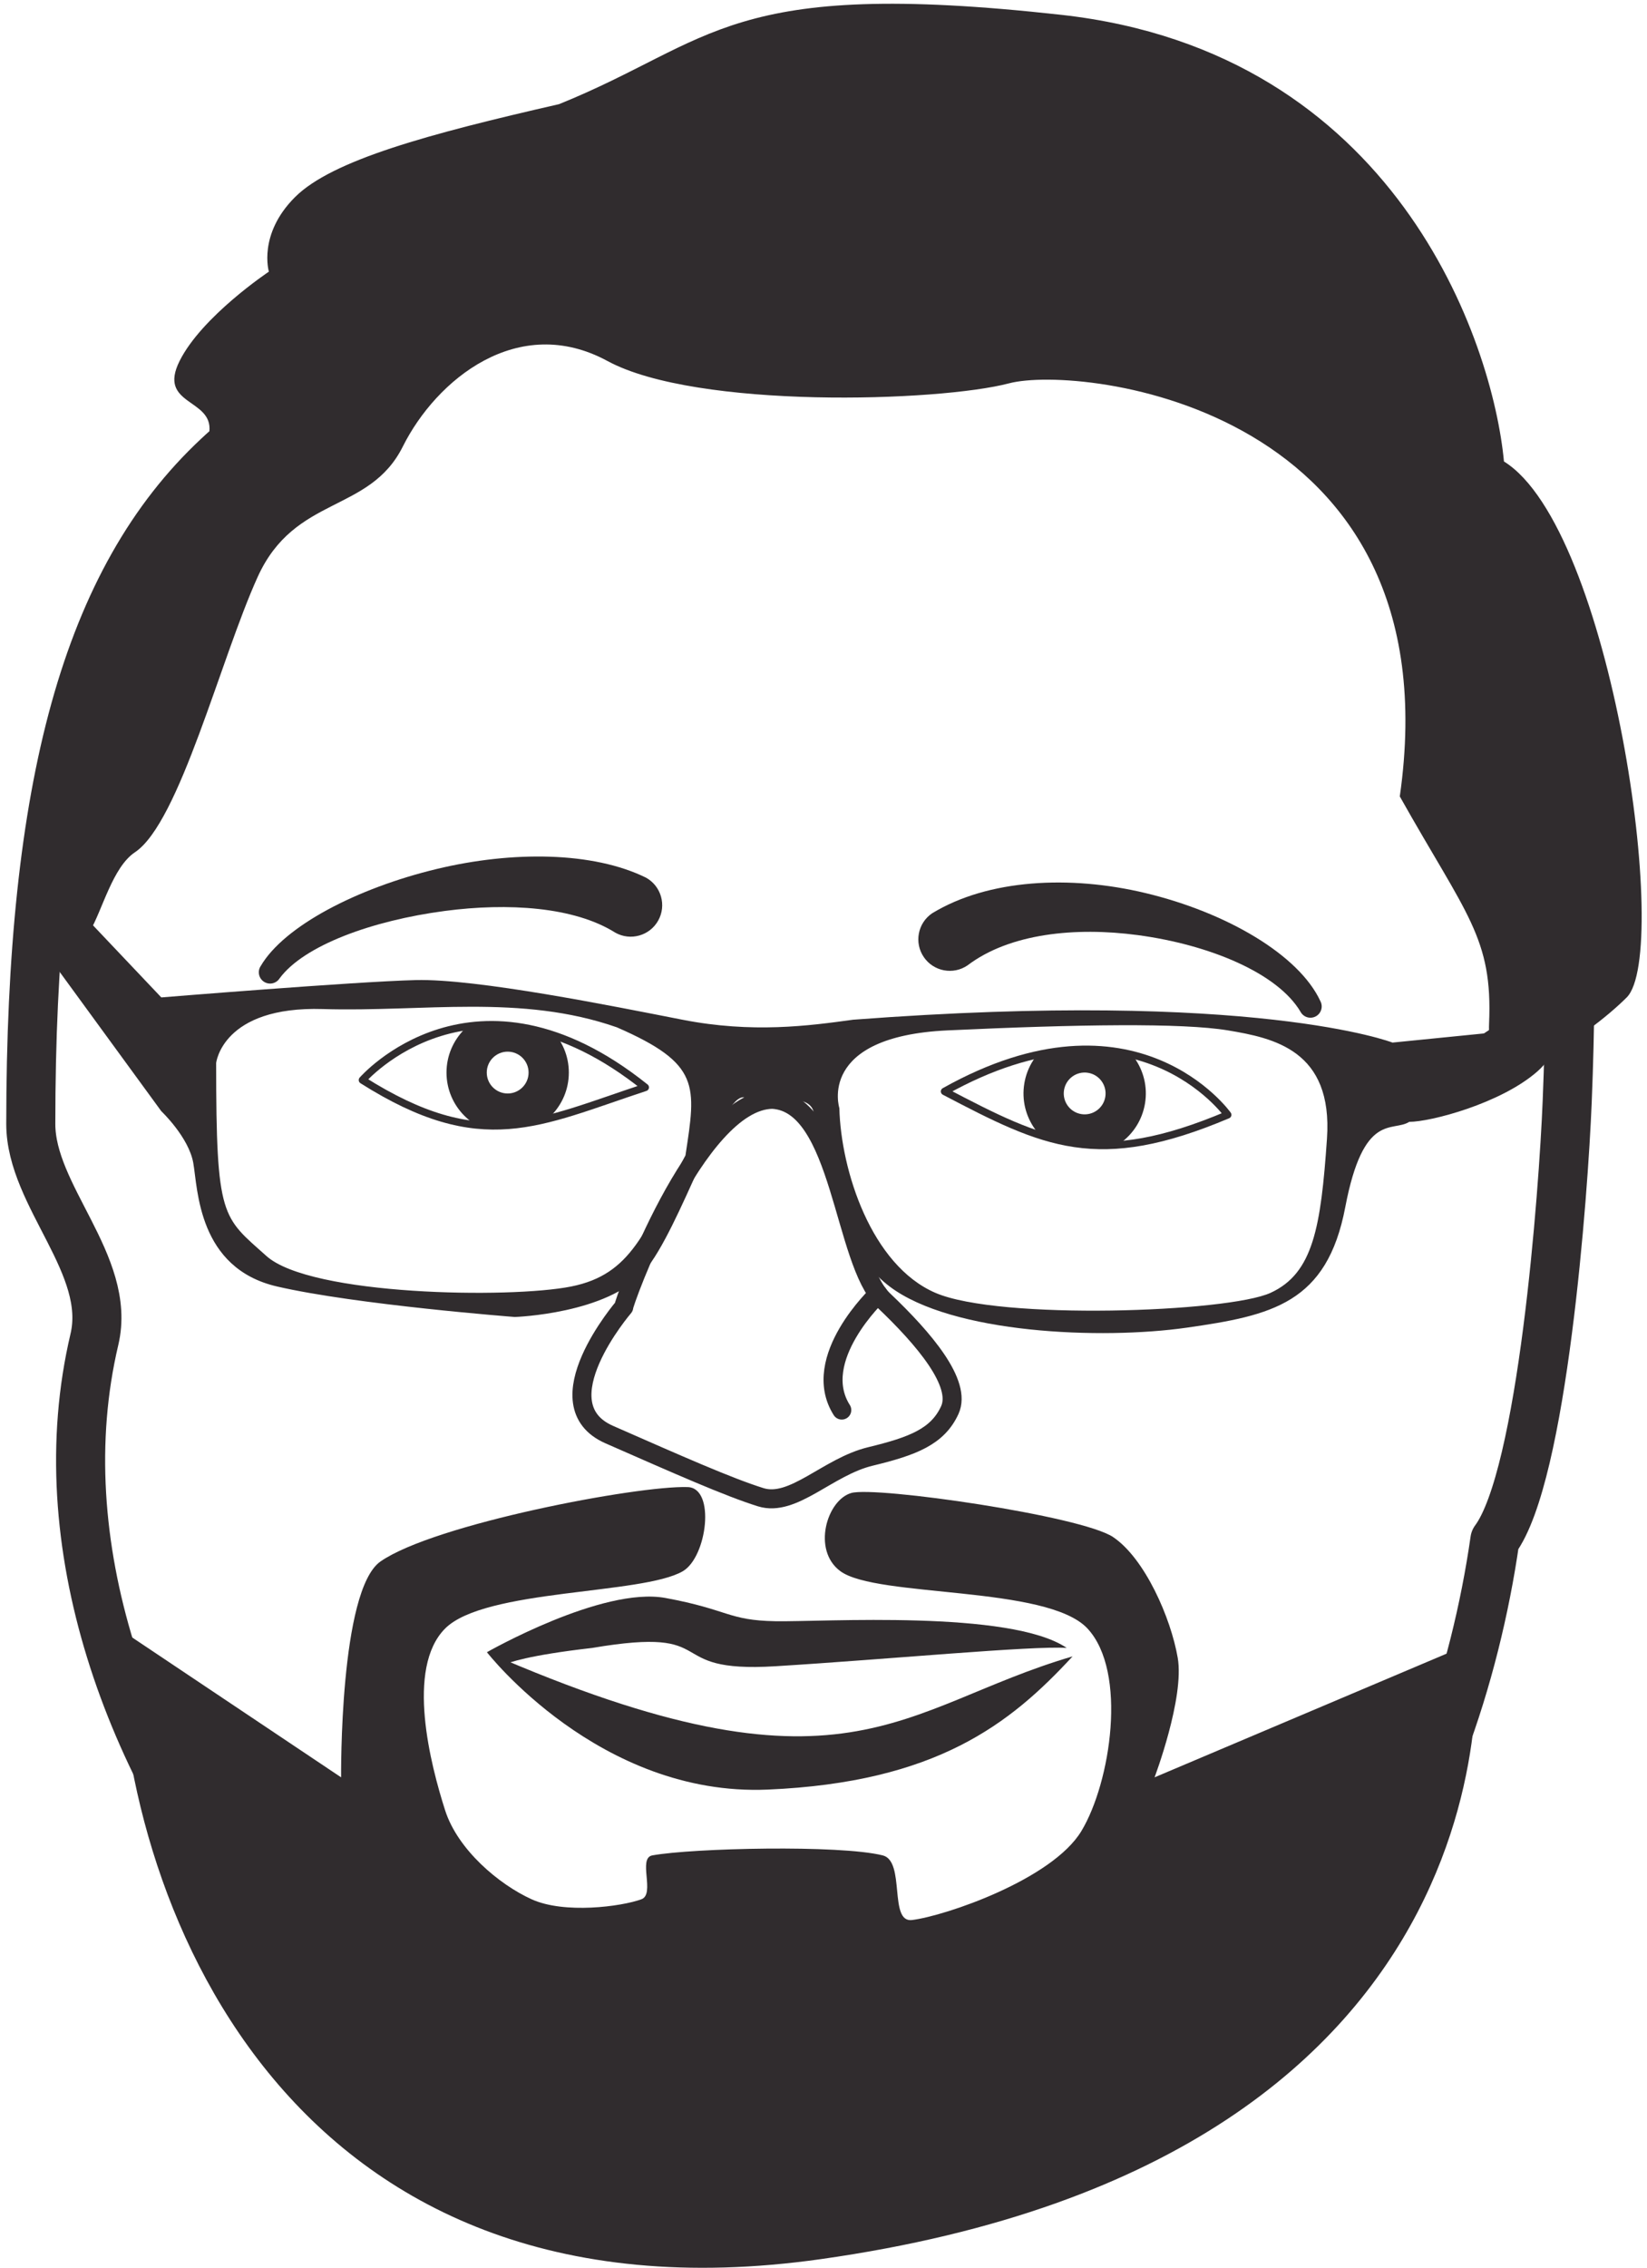 <?xml version="1.0" encoding="UTF-8" standalone="no"?><!DOCTYPE svg PUBLIC "-//W3C//DTD SVG 1.1//EN" "http://www.w3.org/Graphics/SVG/1.1/DTD/svg11.dtd"><svg width="100%" height="100%" viewBox="0 0 239 329" version="1.1" xmlns="http://www.w3.org/2000/svg" xmlns:xlink="http://www.w3.org/1999/xlink" xml:space="preserve" xmlns:serif="http://www.serif.com/" style="fill-rule:evenodd;clip-rule:evenodd;stroke-linecap:round;stroke-linejoin:round;stroke-miterlimit:1.5;"><g id="Eddy_Dark"><path d="M112.09,159.448c-11.142,0.112 -21.806,30.059 -21.575,30.136c0,0 -12.123,14.097 -2.099,18.497c10.024,4.4 17.253,7.607 21.97,9.081c4.717,1.474 9.717,-4.412 15.909,-5.909c6.191,-1.497 9.771,-2.877 11.534,-6.732c1.762,-3.855 -3.716,-10.319 -9.612,-15.921c-5.896,-5.602 -6.078,-28.603 -16.127,-29.152Z" style="fill:none;stroke:#302c2e;stroke-width:2.76px;"/><path d="M124.311,43.18c87.408,0.287 106.644,29.571 103.108,116.604c-0.536,13.195 -3.571,54.286 -10.492,63.577c-2.832,19.833 -10.256,41.893 -21.924,55.986c-19.131,23.108 -45.658,40.651 -81.489,42.388c-52.584,2.548 -113.708,-68.592 -99.814,-127.464c2.552,-10.812 -9.233,-20.772 -9.233,-31.248c0,-98.022 32.476,-120.13 119.844,-119.843Z" style="fill:none;stroke:#302c2e;stroke-width:7.12px;"/><path d="M4.467,127.934c9.177,20.514 8.638,-0 15.116,-4.319c6.478,-4.318 12.416,-28.071 17.814,-39.948c5.399,-11.876 16.195,-9.177 21.054,-18.894c4.858,-9.717 16.735,-19.434 29.691,-12.416c12.956,7.018 48.045,5.938 58.302,3.239c10.257,-2.699 64.78,3.239 56.683,59.922c9.717,17.274 13.495,20.513 12.956,32.93c-0.54,12.416 14.575,1.619 19.974,-3.779c6.478,-6.478 -2.16,-68.019 -17.815,-77.736c-1.62,-17.275 -15.655,-59.382 -64.24,-64.781c-48.586,-5.398 -50.205,3.779 -72.878,12.956c-18.894,4.319 -32.93,8.098 -38.328,13.496c-5.399,5.399 -3.779,10.797 -3.779,10.797c-0,-0 -9.717,6.478 -12.956,12.956c-3.239,6.478 4.858,5.398 4.318,10.257c-8.097,6.478 -29.151,44.266 -25.912,65.32Z" style="fill:#302c2e;"/><path d="M23.406,144.669l-17.032,-17.967l0.89,12.357l16.142,22.112c-0,-0 3.98,3.758 4.643,7.517c0.663,3.759 0.663,15.258 12.161,17.911c11.498,2.653 34.495,4.422 34.495,4.422c-0,0 13.488,-0.442 18.794,-6.633c5.307,-6.192 11.277,-26.092 14.594,-25.208c3.317,0.885 9.066,-0.884 9.95,1.991c0.885,2.874 1.99,18.573 11.056,25.428c9.066,6.855 30.735,7.739 43.118,5.97c12.382,-1.769 20.343,-3.538 22.996,-17.468c2.653,-13.93 6.855,-10.835 9.287,-12.383c3.096,0 13.267,-2.653 18.574,-7.297c5.307,-4.643 3.98,-13.267 3.98,-13.267l-11.719,7.74l-13.267,1.326c-0,0 -19.901,-7.739 -78.276,-3.316c-6.412,0.884 -14.593,1.99 -24.765,-0c-10.171,-1.991 -29.85,-5.971 -38.695,-5.75c-8.845,0.222 -36.926,2.515 -36.926,2.515Zm98.396,16.059c0,0 -3.316,-10.392 15.7,-11.277c19.016,-0.884 34.052,-1.105 40.685,0c6.634,1.106 15.257,2.875 14.373,15.7c-0.885,12.824 -1.99,19.525 -8.182,22.366c-6.191,2.841 -39.358,4.013 -48.645,-0c-9.287,-4.014 -13.71,-17.723 -13.931,-26.789Zm-90.436,-6.541c-0,-0 0.884,-8.274 15.478,-7.831c14.594,0.442 28.745,-2.211 42.675,2.653c12.162,5.307 11.498,8.403 9.951,18.574c-5.971,11.056 -7.739,17.247 -16.584,19.016c-8.845,1.769 -37.811,1.327 -44.223,-4.422c-6.413,-5.749 -7.297,-5.344 -7.297,-27.99Z" style="fill:#302c2e;"/><path d="M17.249,236.211l32.25,21.581c0,-0 -0.262,-27.144 5.716,-31.31c7.783,-5.425 37.265,-11.027 44.577,-10.791c4.073,0.132 2.813,10.154 -0.708,12.206c-5.867,3.42 -28.745,2.535 -34.494,8.314c-5.749,5.778 -2.093,19.812 0,26.357c1.829,5.719 7.813,10.761 12.56,12.913c4.746,2.152 13.001,1.061 15.92,0c2.056,-0.748 -0.561,-5.977 1.592,-6.368c5.838,-1.061 27.153,-1.563 33.433,-0c3.329,0.828 0.84,9.793 4.245,9.375c4.806,-0.589 20.343,-5.867 24.588,-12.913c4.246,-7.046 6.714,-23.084 0.885,-29.364c-5.829,-6.28 -30.579,-4.452 -35.856,-8.314c-4.153,-3.039 -1.97,-10.347 1.588,-11.35c3.559,-1.002 33.383,3.301 37.983,6.397c4.599,3.095 8.373,11.704 9.375,17.512c1.001,5.801 -3.361,17.336 -3.361,17.336l46.502,-19.686c-0,0 9.396,74.833 -94.943,89.569c-77.759,10.981 -102.059,-52.636 -101.852,-91.464Z" style="fill:#302c2e;"/><path d="M40.56,141.923c3.521,-4.802 13.487,-8.412 24.003,-9.797c9.146,-1.203 18.758,-0.608 24.732,3.155c2.2,1.231 4.986,0.443 6.217,-1.757c1.231,-2.201 0.444,-4.987 -1.757,-6.218c-7.709,-3.798 -19.401,-3.896 -30.321,-1.28c-11.631,2.787 -22.222,8.305 -25.608,14.103c-0.495,0.754 -0.284,1.769 0.47,2.264c0.755,0.495 1.769,0.284 2.264,-0.47Z" style="fill:#302c2e;"/><path d="M191.607,145.217c-3.116,-6.73 -13.647,-12.88 -25.402,-15.688c-10.961,-2.619 -22.812,-2.014 -30.949,2.942c-2.084,1.42 -2.623,4.264 -1.203,6.348c1.42,2.084 4.264,2.623 6.348,1.203c6.118,-4.642 15.667,-5.594 24.672,-4.394c10.481,1.397 20.329,5.532 23.641,11.112c0.42,0.799 1.41,1.106 2.208,0.685c0.798,-0.42 1.105,-1.41 0.685,-2.208Z" style="fill:#302c2e;"/><path d="M52.595,156.657c-0,-0 16.274,-18.751 41.039,1.061c-15.567,5.13 -23.704,9.906 -41.039,-1.061Z" style="fill:none;"/><clipPath id="_clip1"><path d="M52.595,156.657c-0,-0 16.274,-18.751 41.039,1.061c-15.567,5.13 -23.704,9.906 -41.039,-1.061Z"/></clipPath><g clip-path="url(#_clip1)"><path d="M73.669,146.694c4.899,0 8.876,3.977 8.876,8.876c-0,4.899 -3.977,8.876 -8.876,8.876c-4.899,-0 -8.876,-3.977 -8.876,-8.876c0,-4.899 3.977,-8.876 8.876,-8.876Zm-0,5.842c1.674,-0 3.034,1.359 3.034,3.034c-0,1.674 -1.36,3.034 -3.034,3.034c-1.675,-0 -3.034,-1.36 -3.034,-3.034c-0,-1.675 1.359,-3.034 3.034,-3.034Z" style="fill:#302c2e;"/></g><path d="M52.595,156.657c-0,-0 16.274,-18.751 41.039,1.061c-15.567,5.13 -23.704,9.906 -41.039,-1.061Z" style="fill:none;stroke:#302c2e;stroke-width:1.08px;"/><path d="M178.154,161.698c-0,-0 -13.417,-18.893 -41.086,-3.393c14.519,7.604 22.191,11.381 41.086,3.393Z" style="fill:none;"/><clipPath id="_clip2"><path d="M178.154,161.698c-0,-0 -13.417,-18.893 -41.086,-3.393c14.519,7.604 22.191,11.381 41.086,3.393Z"/></clipPath><g clip-path="url(#_clip2)"><path d="M158.848,149.841c-4.832,-0.8 -9.406,2.474 -10.206,7.307c-0.8,4.833 2.474,9.406 7.306,10.206c4.833,0.801 9.407,-2.473 10.207,-7.306c0.8,-4.833 -2.474,-9.406 -7.307,-10.207Zm-0.954,5.764c-1.652,-0.274 -3.215,0.845 -3.489,2.497c-0.273,1.652 0.846,3.216 2.498,3.489c1.652,0.274 3.215,-0.845 3.489,-2.497c0.273,-1.653 -0.846,-3.216 -2.498,-3.489Z" style="fill:#302c2e;"/></g><path d="M178.154,161.698c-0,-0 -13.417,-18.893 -41.086,-3.393c14.519,7.604 22.191,11.381 41.086,3.393Z" style="fill:none;stroke:#302c2e;stroke-width:1.08px;"/><path d="M127.43,187.709c-0,0 -9.996,9.379 -5.279,16.812" style="fill:none;stroke:#302c2e;stroke-width:2.76px;"/><path d="M70.659,239.644c0,0 16.303,20.982 40.756,19.925c24.454,-1.056 35.171,-9.509 44.228,-19.321c-25.257,7.404 -32.781,22.194 -84.984,-0.604Z" style="fill:#302c2e;"/><path d="M70.659,239.644c0,0 16.733,-9.558 25.911,-7.867c9.178,1.69 9.057,3.251 15.94,3.371c6.883,0.121 34.094,-1.681 42.283,3.874c-4.968,-0.347 -25.98,1.657 -42.283,2.657c-16.89,1.036 -7.366,-5.917 -26.567,-2.657c-18.959,2.174 -10.28,4.143 -15.284,0.622Z" style="fill:#302c2e;"/></g></svg>